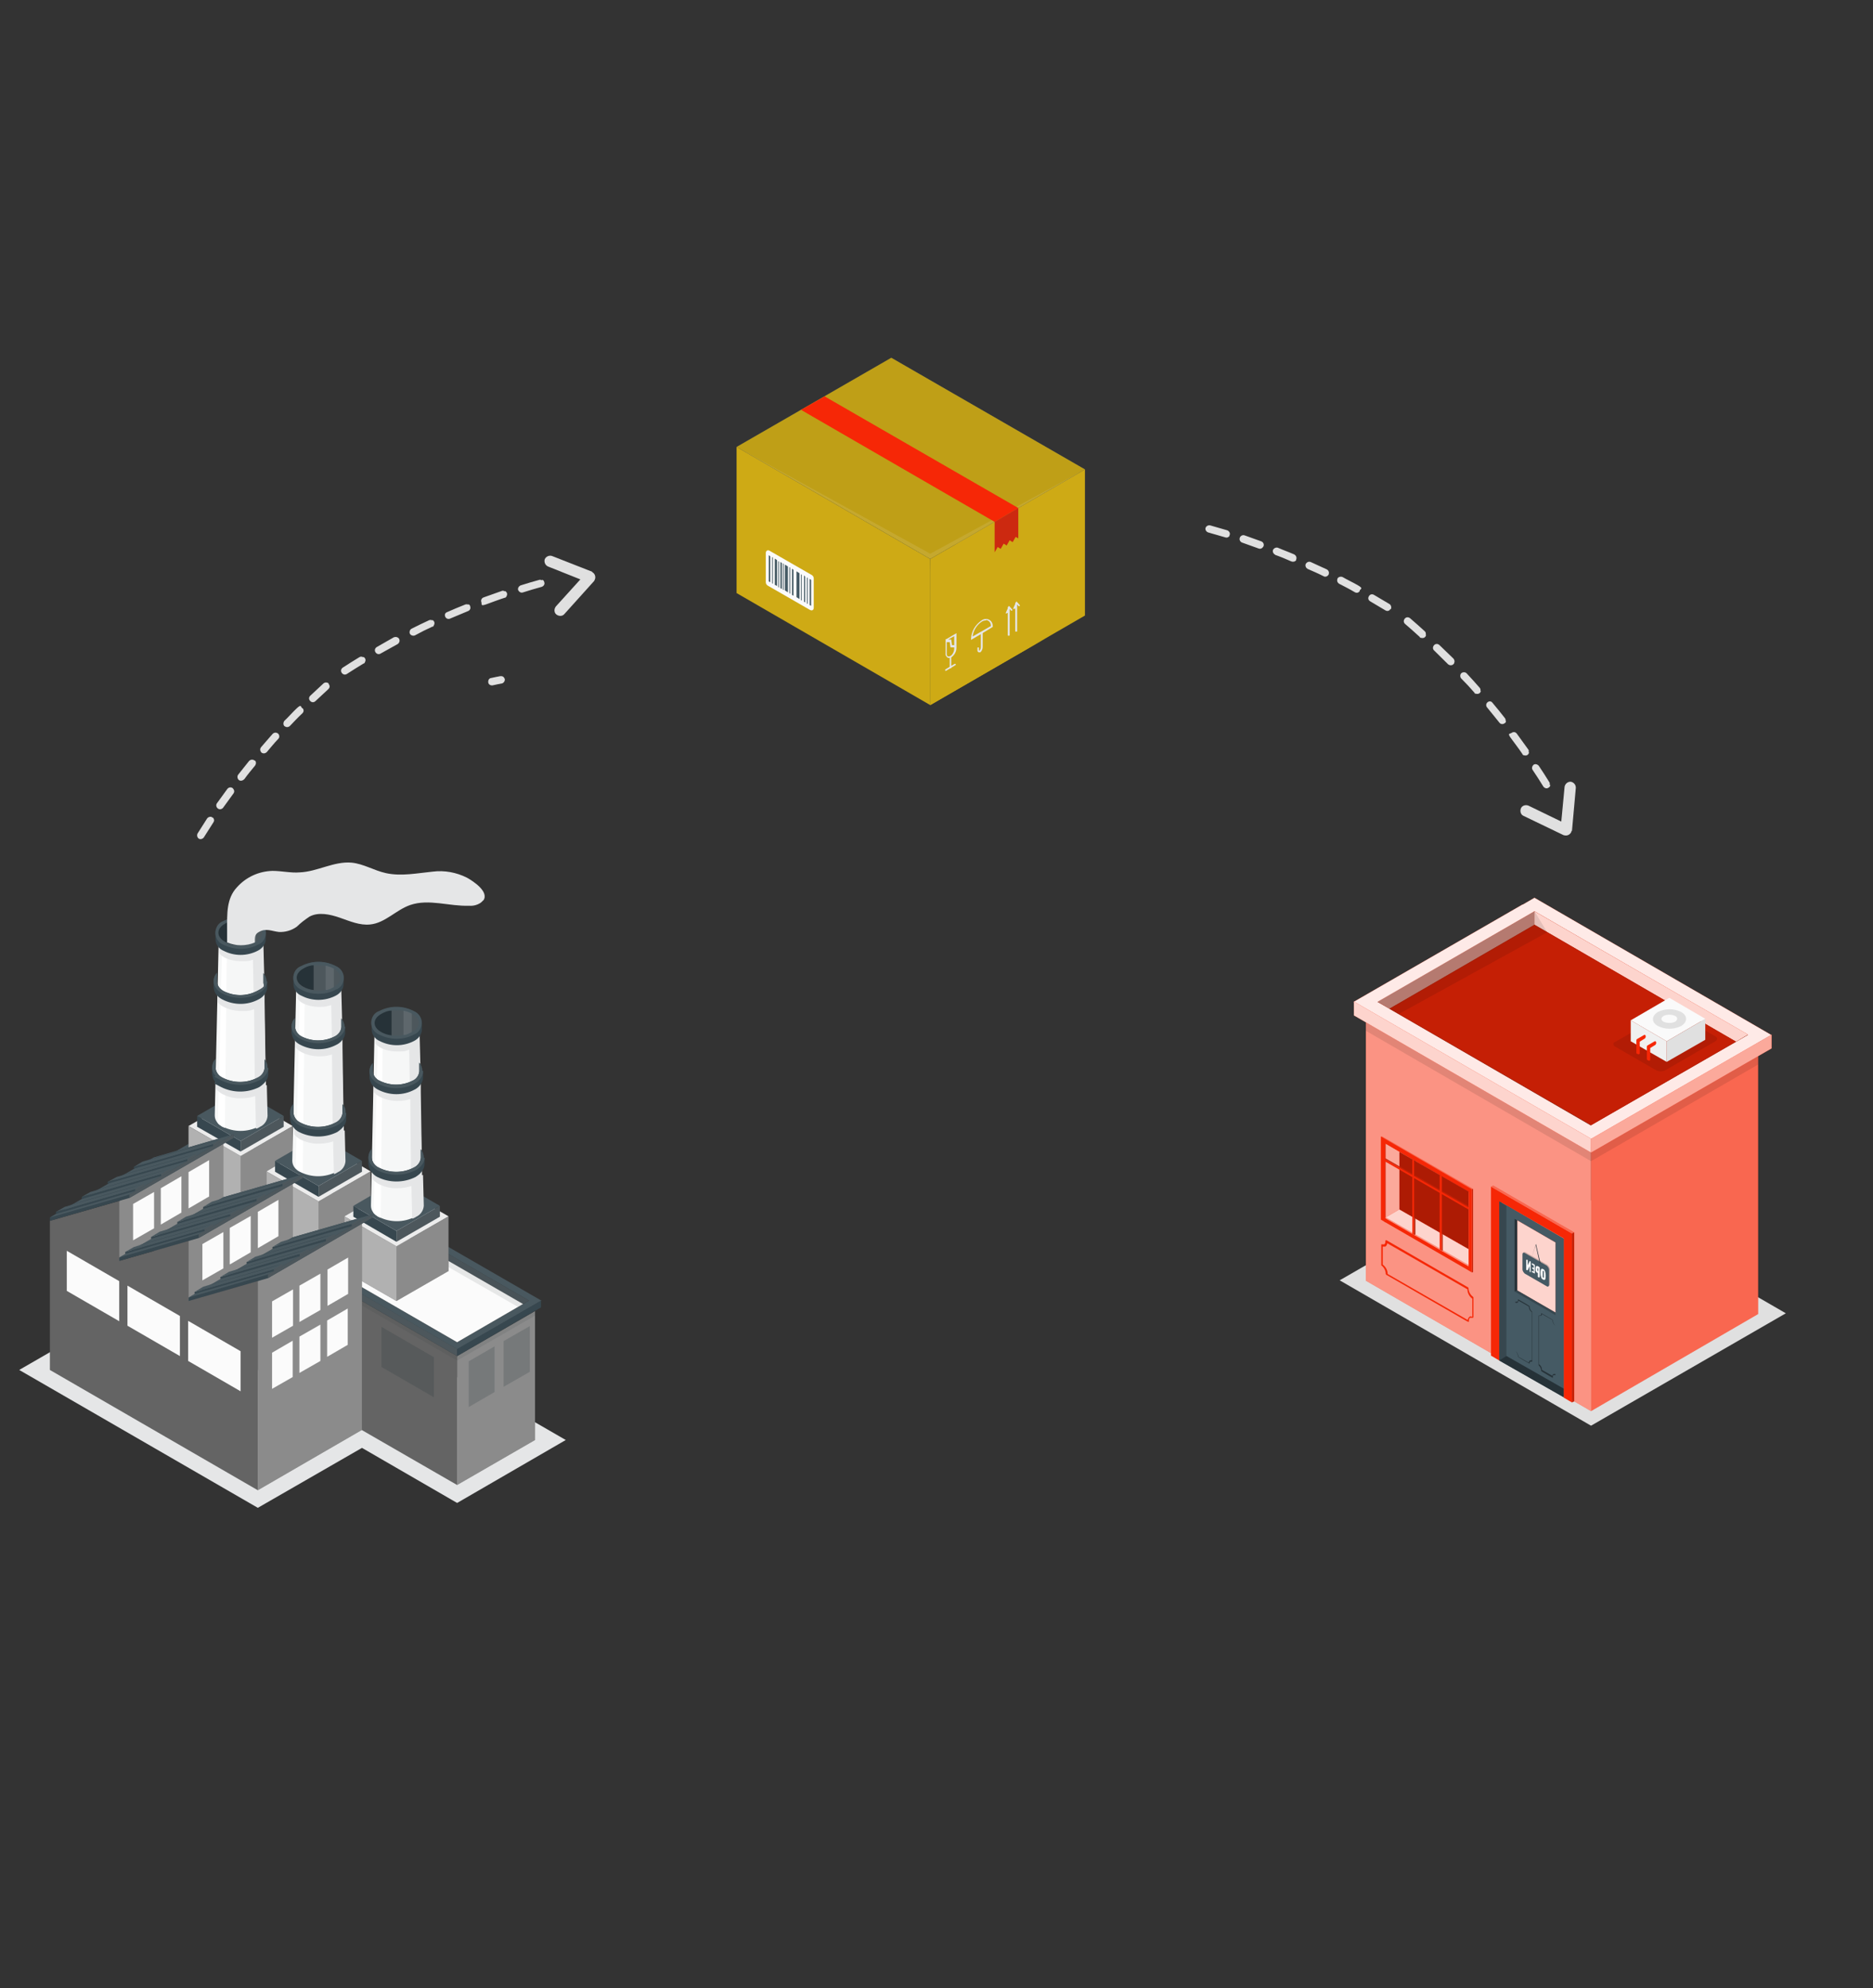 <?xml version="1.0" encoding="UTF-8"?>
<svg id="Camada_1" data-name="Camada 1" xmlns="http://www.w3.org/2000/svg" viewBox="0 0 500 530.6">
  <rect x="0" y="0" width="500" height="530.6" fill="#333333" stroke="none"/>
  <defs>
    <style>
      .cls-1, .cls-2, .cls-3, .cls-4, .cls-5, .cls-6, .cls-7, .cls-8, .cls-9, .cls-10, .cls-11, .cls-12, .cls-13, .cls-14, .cls-15, .cls-16, .cls-17, .cls-18, .cls-19, .cls-20, .cls-21, .cls-22, .cls-23, .cls-24, .cls-25, .cls-26, .cls-27, .cls-28 {
        stroke-width: 0px;
      }

      .cls-1, .cls-2, .cls-3, .cls-9, .cls-10, .cls-11, .cls-14, .cls-16, .cls-17, .cls-19, .cls-20, .cls-21 {
        isolation: isolate;
      }

      .cls-1, .cls-9, .cls-10, .cls-11, .cls-16, .cls-17, .cls-20, .cls-21, .cls-23 {
        fill: #fff;
      }

      .cls-1, .cls-14, .cls-29 {
        opacity: .1;
      }

      .cls-2, .cls-10, .cls-19, .cls-30 {
        opacity: .2;
      }

      .cls-2, .cls-18 {
        fill: #263238;
      }

      .cls-3, .cls-14, .cls-19 {
        fill: #000;
      }

      .cls-3, .cls-17 {
        opacity: .3;
      }

      .cls-4 {
        fill: #e0e0e0;
      }

      .cls-5 {
        fill: #37474f;
      }

      .cls-6 {
        fill: #f6f7f7;
      }

      .cls-7 {
        fill: #bf9f17;
      }

      .cls-8 {
        fill: #455a64;
      }

      .cls-9 {
        opacity: .9;
      }

      .cls-11, .cls-31 {
        opacity: .4;
      }

      .cls-12 {
        fill: #fbfbfb;
      }

      .cls-13 {
        fill: #3d3d3d;
      }

      .cls-15 {
        fill: #49585f;
      }

      .cls-16 {
        opacity: .5;
      }

      .cls-20 {
        opacity: .6;
      }

      .cls-21 {
        opacity: .8;
      }

      .cls-22 {
        fill: #fafafa;
      }

      .cls-24 {
        fill: #f62706;
      }

      .cls-25 {
        fill: #ceaa15;
      }

      .cls-26 {
        fill: #f0f0f0;
      }

      .cls-27 {
        fill: #e5e6e7;
      }

      .cls-28 {
        fill: #4d575c;
      }
    </style>
  </defs>
  <g id="freepik--Box--inject-35">
    <g id="freepik--box--inject-35">
      <g id="freepik--box--inject-35-2">
        <g id="freepik--box--inject-35-3">
          <g id="freepik--back-box--inject-35">
            <polygon class="cls-18" points="197.53 158.79 237.93 135.39 288.83 164.79 248.33 188.19 197.53 158.79"/>
            <polygon class="cls-5" points="237.93 135.39 237.93 95.49 196.63 119.29 231.23 139.29 237.93 135.39"/>
            <polygon class="cls-28" points="237.93 95.49 237.93 135.39 255.13 145.39 289.63 125.29 237.93 95.49"/>
          </g>
          <g id="freepik--front-box--inject-35">
            <polygon class="cls-25" points="196.63 119.29 196.63 158.29 248.33 188.19 248.33 149.19 196.63 119.29"/>
            <polygon class="cls-25" points="248.33 149.19 248.33 188.19 289.63 164.29 289.63 125.29 248.33 149.19"/>
            <polygon class="cls-25" points="248.33 149.19 249.13 186.69 279.13 170.39 248.33 188.19 248.33 149.19"/>
          </g>
          <path class="cls-27" d="M253.33,175.59c-.2,0-.3,0-.4-.1-.4-.3-.6-.7-.5-1.2v-3.4h0v-.3h.2l2.7-1.6v3.9c0,1-.5,1.9-1.3,2.5-.2.1-.4.2-.6.2h-.1ZM252.73,171.19v3.2c0,.3,0,.6.3.8h.6c.7-.5,1.1-1.3,1.1-2.1v-.3h-1l-.2-1.4h-.8v-.2ZM254.13,172.19h.6v-2.4l-1.6.9h.8c0,.1.2,1.4.2,1.4h0v.1Z"/>
          <path class="cls-27" d="M253.73,178.39c-.1,0-.2,0-.2-.2h0v-2.9c0-.1,0-.2.2-.2s.2,0,.2.2v2.9c0,.1,0,.2-.2.2Z"/>
          <path class="cls-27" d="M252.53,179.09s-.2,0-.2-.1v-.3h0l2.5-1.5h.3v.3l-2.5,1.5h-.1v.1Z"/>
          <path class="cls-27" d="M261.43,174.09h-.2c-.2-.1-.3-.3-.3-.5v-.6c0-.1,0-.2.2-.2h0c.1,0,.2,0,.2.2h0v.6h0c0,.07.03.1.1.1.3-.3.4-.6.4-1v-3.8c0-.1.1-.2.3-.2,0,0,.2,0,.2.2v3.8c0,.5-.2,1-.6,1.4h-.3Z"/>
          <path class="cls-27" d="M259.23,170.79v-.4c.1-2,1.2-3.7,2.8-4.8.8-.6,2-.5,2.6.3.3.4.4.9.4,1.4h0c0,.1-5.8,3.5-5.8,3.5ZM263.23,165.59c-.4,0-.8.1-1.1.3-1.4.9-2.3,2.4-2.5,4l4.9-2.8c0-.6-.2-1.1-.7-1.4-.2-.1-.4-.2-.6-.2h0v.1Z"/>
          <path class="cls-27" d="M269.23,169.69c-.1,0-.2-.1-.2-.2v-7.4c0-.1.1-.2.3-.2,0,0,.2,0,.2.2v7.4c0,.1-.1.2-.2.2h-.1Z"/>
          <path class="cls-27" d="M268.63,163.79h0c-.1,0-.2-.2-.1-.3l.8-1.8.9,1v.3h-.3l-.4-.5-.5,1.1s-.1.1-.2,0l-.2.2h0Z"/>
          <path class="cls-27" d="M271.23,168.59c-.1,0-.2,0-.2-.2h0v-7.4c0-.1.1-.2.3-.2,0,0,.2,0,.2.2v7.4c0,.1,0,.2-.2.2h-.1Z"/>
          <path class="cls-27" d="M270.63,162.59h0c-.1,0-.2-.2-.1-.3h0l.8-1.8.9,1v.3h-.3l-.4-.5-.5,1.1s0,.1-.2.1h-.2v.1Z"/>
          <path class="cls-12" d="M205.43,146.99l11.3,6.5c.3.2.5.5.5.9v7.8c0,.6-.4.9-1,.6l-11.3-6.5c-.3-.2-.5-.5-.5-.9v-7.8c0-.6.5-.9,1-.6Z"/>
          <polygon class="cls-8" points="205.23 148.19 205.63 148.49 205.63 155.39 205.23 155.19 205.23 148.19"/>
          <polygon class="cls-8" points="206.83 149.09 207.43 149.49 207.43 156.39 206.83 156.09 206.83 149.09"/>
          <polygon class="cls-8" points="208.33 149.99 208.73 150.29 208.73 157.19 208.33 156.99 208.33 149.99"/>
          <polygon class="cls-8" points="209.53 150.69 210.33 151.19 210.33 158.09 209.53 157.59 209.53 150.69"/>
          <polygon class="cls-8" points="211.43 151.79 211.83 152.09 211.83 158.99 211.43 158.79 211.43 151.79"/>
          <polygon class="cls-8" points="212.63 152.49 213.43 152.99 213.43 159.89 212.63 159.39 212.63 152.49"/>
          <polygon class="cls-8" points="214.63 153.59 214.93 153.89 214.93 160.79 214.63 160.59 214.63 153.59"/>
          <polygon class="cls-8" points="215.43 154.09 215.63 154.29 215.63 161.19 215.43 161.09 215.43 154.09"/>
          <polygon class="cls-8" points="213.83 153.29 214.03 153.39 214.03 160.29 213.83 160.19 213.83 153.29"/>
          <polygon class="cls-8" points="210.73 151.39 210.93 151.49 210.93 158.49 210.73 158.29 210.73 151.39"/>
          <polygon class="cls-8" points="209.03 150.39 209.23 150.49 209.23 157.49 209.03 157.39 209.03 150.39"/>
          <polygon class="cls-8" points="207.73 149.79 207.93 149.89 207.93 156.79 207.73 156.69 207.73 149.79"/>
          <polygon class="cls-8" points="206.13 148.69 206.33 148.79 206.33 155.79 206.13 155.69 206.13 148.69"/>
          <polygon class="cls-8" points="216.13 154.49 216.53 154.79 216.53 161.69 216.13 161.49 216.13 154.49"/>
        </g>
        <polygon class="cls-7" points="237.93 95.49 196.63 119.29 248.33 149.19 289.63 125.29 237.93 95.49"/>
        <polygon class="cls-1" points="196.63 119.29 248.33 147.79 289.63 125.29 248.33 149.19 196.63 119.29"/>
        <polygon class="cls-24" points="213.83 109.39 265.53 139.29 271.83 135.59 220.13 105.79 213.83 109.39"/>
        <polygon class="cls-24" points="271.83 135.59 271.83 143.69 271.13 143.29 270.33 144.69 269.53 144.19 268.73 145.59 267.93 145.09 267.13 146.49 266.33 145.99 265.53 147.39 265.53 139.29 271.83 135.59"/>
        <polygon class="cls-2" points="271.83 135.59 271.83 143.69 271.13 143.29 270.33 144.69 269.53 144.19 268.73 145.59 267.93 145.09 267.13 146.49 266.33 145.99 265.53 147.39 265.53 139.29 271.83 135.59"/>
      </g>
    </g>
  </g>
  <g>
    <path class="cls-4" d="M134.2,180.54c.27.13.46.44.55.7.1.49-.29,1.08-.78,1.18-.71.1-1.47.3-2.45.5-.49.1-1.12-.2-1.18-.78s.2-1.12.78-1.18h0c.98-.2,1.74-.39,2.45-.5.22,0,.45,0,.63.08h0Z"/>
    <g>
      <path class="cls-4" d="M87.7,182.52h0c.41.44.39,1-.05,1.41l-3.44,3.2c-.44.41-1,.39-1.41-.05h0c-.41-.44-.39-1,.05-1.41l3.51-3.27c.37-.34,1.07-.32,1.41.05h0l-.07.07ZM80.75,188.99c.41.44.39,1-.05,1.41-1.17,1.09-2.2,2.19-3.3,3.35-.44.41-1,.39-1.42.09s-.39-1-.09-1.42c1.17-1.09,2.2-2.33,3.38-3.42s1-.39,1.41.05h0l.07-.07ZM74.28,195.84c.34.37.39,1,.02,1.35-1.1,1.16-2.06,2.33-3.1,3.57-.37.34-.94.46-1.42.09h0c-.34-.37-.46-.94-.09-1.42,1.03-1.24,2.06-2.33,3.1-3.57.44-.41,1-.39,1.42-.09l.07.07ZM68.08,202.98c.34.37.32.93.02,1.35-1.03,1.24-2,2.41-2.89,3.65-.44.41-1.01.53-1.42.23s-.53-1.01-.23-1.42c1.03-1.24,1.93-2.48,2.96-3.72.37-.34.94-.46,1.42-.09l.14.15-.07-.07.07-.07ZM62.23,210.49c.34.37.39.86.1,1.28-.97,1.31-1.86,2.55-2.75,3.79-.3.41-.94.6-1.42.23h0c-.41-.3-.6-.94-.23-1.42.89-1.24,1.86-2.55,2.75-3.79.3-.41.94-.6,1.42-.23l.14.15ZM56.86,218.22c.34.37.39.86.1,1.28-.82,1.32-1.65,2.63-2.55,4.01-.3.41-.94.6-1.36.31-.41-.3-.54-.87-.31-1.36.82-1.32,1.72-2.7,2.55-4.01.3-.41.94-.6,1.36-.31l.14.15.07-.07Z"/>
      <path class="cls-4" d="M144.75,154.71c.27.13.5.35.55.7.19.53-.16,1.03-.69,1.22-1.65.44-3.34.96-5.02,1.49-.53.19-1.03-.16-1.26-.6h0c-.19-.53.16-1.03.6-1.26,1.69-.53,3.38-1.05,5.02-1.49.27-.09.45,0,.72.12l.09-.18h0ZM134.79,157.73c.54.26.73.79.47,1.33s-.3.41-.57.5c-1.69.53-3.33,1.19-4.93,1.75s-1.07-.07-1.26-.6.07-1.07.6-1.26h0l4.93-1.75c.27-.09.45,0,.72.12h0l.04-.09ZM125.02,161.28c.27.13.45.21.5.57.19.53-.07,1.07-.6,1.26-1.64.66-3.19,1.36-4.83,2.02-.53.19-1.07-.07-1.26-.6s.02-.98.56-1.17c1.55-.7,3.19-1.36,4.83-2.02.27-.09.58-.06.76.03h0l.04-.09ZM115.4,165.46c.54.26.73.79.47,1.33s-.21.45-.44.46c-1.55.7-3.15,1.5-4.65,2.33-.44.23-1.12.02-1.35-.42s-.02-1.12.42-1.35h0c1.59-.79,3.19-1.59,4.74-2.29.27-.09.58-.06.85.07h0l-.05-.13ZM106.1,170.12c.18.09.36.17.46.44.23.44.07,1.03-.42,1.35h0c-1.5.84-3.01,1.67-4.51,2.51-.49.32-1.07.16-1.39-.33-.32-.49-.16-1.07.33-1.39h0c1.5-.84,3.05-1.76,4.55-2.6.27-.09.62-.15.89-.02h0l.09.04ZM96.99,175.32c.54.26.73.79.47,1.33s-.17.36-.44.46c-1.41.88-2.96,1.8-4.42,2.77-.49.32-1.07.16-1.39-.33-.32-.49-.16-1.07.33-1.39h0c1.46-.97,3-1.89,4.42-2.77.31-.19.62-.15.89-.02l.09.04.04-.09Z"/>
      <path class="cls-4" d="M158.07,152.7c.72.34,1.05,1.28.71,2l-.17.36-7.96,8.84c-.52.64-1.51.61-2.15.09s-.61-1.51-.09-2.15l6.52-7.2-8.66-3.45c-.72-.34-1.1-1.19-.84-1.95.34-.72,1.19-1.1,1.95-.84l10.73,4.21.09.04-.09-.04-.04.09Z"/>
    </g>
    <g>
      <path class="cls-4" d="M371.19,162.55h0c-.31.52-.85.66-1.37.35l-4.04-2.4c-.52-.31-.66-.85-.35-1.37h0c.31-.52.85-.66,1.37-.35l4.13,2.45c.43.26.6.94.35,1.37h0l-.09-.05ZM363.02,157.7c-.31.52-.85.66-1.37.35-1.38-.82-2.72-1.5-4.14-2.23-.52-.31-.66-.85-.49-1.34s.85-.66,1.34-.49c1.38.82,2.85,1.46,4.23,2.28s.66.85.35,1.37h0l.09.05ZM354.64,153.41c-.26.43-.85.66-1.28.4-1.43-.73-2.82-1.33-4.3-1.97-.43-.26-.71-.77-.49-1.34h0c.26-.43.77-.71,1.34-.49,1.48.65,2.82,1.33,4.3,1.97.52.31.66.85.49,1.34l-.05.09ZM346.04,149.46c-.26.43-.8.57-1.28.4-1.48-.65-2.87-1.24-4.31-1.75-.52-.31-.79-.82-.62-1.3s.82-.79,1.3-.62c1.48.65,2.92,1.15,4.4,1.8.43.26.71.77.49,1.34l-.1.17.05-.09.09.05ZM337.2,145.95c-.26.43-.72.62-1.2.45-1.53-.56-2.97-1.07-4.41-1.58-.48-.17-.84-.73-.62-1.3h0c.17-.48.73-.84,1.3-.62,1.44.51,2.97,1.07,4.41,1.58.48.17.84.73.62,1.3l-.1.17ZM328.27,142.97c-.26.43-.72.62-1.2.45-1.49-.42-2.99-.85-4.57-1.32-.48-.17-.84-.73-.67-1.21.17-.48.68-.76,1.21-.67,1.49.42,3.07.9,4.57,1.32.48.17.84.73.67,1.21l-.1.17.09.05Z"/>
      <path class="cls-4" d="M413.88,209.51c-.05.3-.19.58-.52.73-.46.33-1.03.14-1.37-.32-.88-1.46-1.86-2.93-2.84-4.41-.33-.46-.14-1.03.22-1.38h0c.46-.33,1.03-.14,1.38.22.98,1.47,1.96,2.95,2.84,4.41.17.23.13.43.09.72l.2.03h0ZM408.18,200.8c-.1.59-.55.92-1.15.83s-.48-.18-.64-.41c-.98-1.47-2.07-2.86-3.07-4.24s-.24-1.05.22-1.38,1.05-.24,1.38.22h0l3.07,4.24c.17.23.13.43.09.72h0l.1.02ZM402.03,192.42c-.05.3-.08.49-.41.64-.46.33-1.05.24-1.38-.22-1.09-1.39-2.2-2.68-3.3-4.07-.33-.46-.24-1.05.22-1.38s.95-.25,1.28.21c1.11,1.29,2.2,2.68,3.3,4.07.17.23.22.54.19.74h0l.1.02ZM395.33,184.36c-.1.59-.55.92-1.15.83s-.49-.08-.56-.29c-1.11-1.29-2.32-2.6-3.54-3.81-.35-.36-.34-1.07.02-1.41s1.07-.34,1.41.02h0c1.21,1.31,2.42,2.62,3.53,3.91.17.23.22.54.17.84h0l.11-.08ZM388.25,176.74c-.03.2-.06.39-.29.56-.36.35-.97.35-1.41-.02h0c-1.22-1.21-2.45-2.42-3.67-3.63-.45-.38-.45-.98-.07-1.43.38-.45.98-.45,1.43-.07h0c1.22,1.21,2.55,2.43,3.77,3.64.17.23.32.56.27.85h0l-.02.1ZM380.7,169.45c-.1.59-.55.92-1.15.83s-.39-.06-.56-.29c-1.24-1.11-2.56-2.34-3.9-3.46-.45-.38-.45-.98-.07-1.43.38-.45.98-.45,1.43-.07h0c1.34,1.13,2.66,2.35,3.9,3.46.26.25.32.56.27.85l-.02.1.1.02Z"/>
      <path class="cls-4" d="M419.54,221.74c-.13.79-.93,1.37-1.72,1.24l-.39-.06-10.72-5.16c-.76-.32-1.01-1.28-.69-2.03s1.28-1.01,2.03-.69l8.74,4.24.88-9.28c.13-.79.83-1.39,1.64-1.36.79.13,1.39.83,1.36,1.64l-1.03,11.48-.02.1.02-.1-.1-.02Z"/>
    </g>
  </g>
  <g id="freepik--Store--inject-35">
    <g id="freepik--store--inject-35">
      <polygon id="freepik--shadow--inject-35-3" class="cls-4" points="424.73 380.52 357.63 341.72 409.63 311.72 476.73 350.52 424.73 380.52"/>
      <g id="freepik--store--inject-35-2">
        <g id="freepik--Wall--inject-35">
          <polygon class="cls-24" points="424.73 302.12 469.33 276.32 469.33 350.72 424.73 376.62 424.73 302.12"/>
          <polygon class="cls-17" points="424.73 302.12 469.33 276.32 469.33 350.72 424.73 376.62 424.73 302.12"/>
        </g>
        <g id="freepik--wall--inject-35">
          <polygon class="cls-24" points="424.73 302.12 364.63 267.32 364.63 341.82 424.73 376.62 424.73 302.12"/>
          <polygon class="cls-16" points="424.73 302.12 364.63 267.32 364.63 341.82 424.73 376.62 424.73 302.12"/>
        </g>
        <polygon id="freepik--shadow--inject-35-4" class="cls-14" points="464.23 279.32 467.83 281.32 467.83 281.32 424.73 306.22 367.73 273.32 371.33 271.22 368.13 269.42 364.63 271.52 364.63 275.12 424.73 309.92 469.33 284.12 469.33 278.62 467.33 277.52 464.23 279.32"/>
        <g id="freepik--Roof--inject-35">
          <polyline class="cls-24" points="409.63 243.22 367.73 267.32 370.93 269.22 409.63 246.82 409.63 243.22"/>
          <polyline class="cls-20" points="409.63 243.22 367.73 267.32 370.93 269.22 409.63 246.82 409.63 243.22"/>
          <polyline class="cls-19" points="409.63 243.22 367.73 267.32 370.93 269.22 409.63 246.82 409.63 243.22"/>
          <polyline class="cls-24" points="424.73 303.92 424.73 307.62 472.93 279.82 472.93 276.12 424.73 303.92"/>
          <polyline class="cls-20" points="424.73 303.92 424.73 307.62 472.93 279.82 472.93 276.12 424.73 303.92"/>
          <path class="cls-24" d="M406.43,241.42h0l-45.1,26,63.3,36.6,48.2-27.8-63.2-36.6-3.1,1.8h-.1ZM424.73,300.42h0l-57-33,41.9-24.2,57,33h0l-41.9,24.1v.1Z"/>
          <path class="cls-9" d="M406.43,241.42h0l-45.1,26,63.3,36.6,48.2-27.8-63.2-36.6-3.1,1.8h-.1ZM424.73,300.42h0l-57-33,41.9-24.2,57,33h0l-41.9,24.1v.1Z"/>
          <polygon class="cls-24" points="424.73 303.92 424.73 307.62 361.43 271.02 361.43 267.32 424.73 303.92"/>
          <polygon class="cls-21" points="424.73 303.92 424.73 307.62 361.43 271.02 361.43 267.32 424.73 303.92"/>
          <polygon class="cls-24" points="466.63 276.12 463.43 278.02 409.63 246.82 409.63 243.22 466.63 276.12"/>
          <polygon class="cls-21" points="466.63 276.12 463.43 278.02 409.63 246.82 409.63 243.22 466.63 276.12"/>
          <polygon class="cls-24" points="463.43 278.02 424.73 300.32 370.93 269.22 409.63 246.82 463.43 278.02"/>
          <polygon class="cls-19" points="463.43 278.02 424.73 300.32 370.93 269.22 409.63 246.82 463.43 278.02"/>
          <polygon class="cls-14" points="367.73 267.32 409.63 243.22 413.03 248.82 373.43 270.62 367.73 267.32"/>
          <path class="cls-14" d="M446.83,270.22v.2c-.7-.4-1.5-.4-2.2,0l-13.5,7.7c-.2,0-.4.2-.4.4-.1.3.1.7.4.8l11.1,6.4c.7.3,1.5.3,2.2,0l13.5-7.8c.6-.4.6-1,0-1.3l-11.1-6.4h0Z"/>
          <polygon class="cls-22" points="435.33 272.32 444.93 277.92 455.23 271.92 445.63 266.32 435.33 272.32"/>
          <polygon class="cls-4" points="444.93 277.92 444.93 283.42 455.23 277.52 455.23 271.92 444.93 277.92"/>
          <polygon class="cls-26" points="444.93 277.92 444.93 283.42 435.33 277.92 435.33 272.32 444.93 277.92"/>
          <path class="cls-4" d="M442.53,270.12c-1.7,1.1-1.7,2.7,0,3.7,2,1,4.3,1,6.3,0,1.7-1.1,1.7-2.7,0-3.7-2-1-4.3-1-6.3,0Z"/>
          <path class="cls-22" d="M444.13,271.12c-.8.5-.8,1.2,0,1.6,1,.4,2.1.4,3,0,.8-.5.8-1.2,0-1.6-1-.4-2.1-.4-3,0Z"/>
          <path class="cls-24" d="M440.13,283.02h0c-.3,0-.5-.2-.5-.3v-3.3c0-.2.1-.4.2-.4l1.9-1.1c.2-.1.4.1.4.4,0,.2-.1.5-.3.6l-1.3.8v3.1c0,.2-.2.3-.5.3l.1-.1Z"/>
          <path class="cls-24" d="M437.33,281.32h0c-.3,0-.5-.1-.5-.3v-3.3c0-.2.1-.4.2-.4l1.9-1.1c.2-.1.4.1.4.4,0,.2-.1.5-.3.6l-1.3.8v3.1c0,.2-.2.3-.5.3l.1-.1Z"/>
        </g>
        <g id="freepik--Door--inject-35">
          <polygon class="cls-24" points="400.83 320.92 400.23 320.62 400.23 363.12 400.83 362.82 400.83 320.92"/>
          <polygon class="cls-19" points="400.83 320.92 400.23 320.62 400.23 363.12 400.83 362.82 400.83 320.92"/>
          <polygon class="cls-24" points="400.23 320.62 417.43 330.52 417.43 373.02 419.63 374.32 419.63 329.22 398.03 316.72 398.03 361.82 400.23 363.12 400.23 320.62"/>
          <polygon class="cls-24" points="398.63 316.42 420.23 328.92 419.63 329.22 398.03 316.72 398.63 316.42"/>
          <polygon class="cls-17" points="398.63 316.42 420.23 328.92 419.63 329.22 398.03 316.72 398.63 316.42"/>
          <polygon class="cls-24" points="420.23 374.02 420.23 328.92 419.63 329.22 419.63 374.32 420.23 374.02"/>
          <polyline class="cls-19" points="419.63 329.22 419.63 374.32 420.23 374.02 420.23 328.92"/>
          <polygon class="cls-5" points="417.43 330.62 417.43 372.92 400.23 363.12 400.23 320.62 417.43 330.62"/>
          <polygon class="cls-8" points="402.13 321.72 402.13 361.92 417.43 370.72 417.43 330.62 402.13 321.72"/>
          <path class="cls-18" d="M414.53,367.72h-.1s-3-1.7-3-1.8h0c0-.5-.2-1.1-.7-1.5h0v-13.3h.5c.2-.1.2-.3.2-.6h.1s3,1.7,3,1.8h0c0,.5.2,1.1.7,1.5h0v13.2h-.5c-.2.1-.2.3-.2.6h0v.1ZM415.23,366.72v-12.9c-.5-.3-.8-.9-.8-1.5l-2.8-1.6c0,.2-.1.4-.3.5h-.5s0,12.9,0,12.9c.5.3.8.9.8,1.5l2.8,1.6c0-.2.1-.4.3-.5h.5Z"/>
          <path class="cls-18" d="M408.33,363.92h-.1s-3-1.7-3-1.8h0c0-.5-.2-1.1-.7-1.5h0v-13.2h.5c.2-.1.2-.3.2-.6h.1s3,1.7,3,1.8h0c0,.5.2,1.1.7,1.5h0v13.3h-.5c-.2.1-.2.3-.2.6h0v-.1ZM408.73,363.02h0c.1,0,.2.1.2.1v-12.9c-.5-.3-.8-.9-.8-1.5l-2.8-1.6c0,.3-.1.5-.3.6h-.5s0,12.9,0,12.9c.5.3.8.9.8,1.5l2.8,1.6c0-.3.1-.5.3-.6h.3s0-.1,0-.1Z"/>
          <polygon class="cls-18" points="417.43 370.62 417.43 372.92 400.23 363.12 402.13 361.92 417.43 370.62"/>
          <polygon class="cls-24" points="405.03 344.42 415.23 350.32 415.23 331.62 405.03 325.72 405.03 344.42"/>
          <polygon class="cls-21" points="405.03 344.42 415.23 350.32 415.23 331.62 405.03 325.72 405.03 344.42"/>
          <polygon class="cls-5" points="415.23 350.32 415.23 351.02 404.33 344.72 405.03 344.42 415.23 350.32"/>
          <polygon class="cls-18" points="404.33 344.72 404.33 325.32 405.03 325.72 405.03 344.42 404.33 344.72"/>
        </g>
        <g id="freepik--Closed--inject-35">
          <path class="cls-19" d="M413.73,338.72v4c0,.4-.2.6-.6.4l-5.9-3.4c-.3-.2-.6-.7-.6-1.1v-4c0-.4.2-.6.6-.4l5.9,3.4c.3.3.6.7.6,1.1Z"/>
          <path class="cls-8" d="M413.53,338.92v4c0,.4-.3.6-.6.4l-5.9-3.4c-.3-.3-.6-.7-.6-1.1v-4c0-.4.2-.6.6-.4l5.9,3.4c.3.3.6.7.6,1.1Z"/>
          <path class="cls-18" d="M411.23,337.12h-.2s-1.1-4.9-1.1-4.9l-1.1,3.6h0l1.2-3.8h0l1.2,5.2h0v-.1Z"/>
          <path class="cls-22" d="M412.63,340.52h0c0,1-.2,1.3-.7,1-.2-.1-.5-.3-.5-.6-.2-.4-.2-.9-.2-1.2,0-.3,0-.7.2-1,.1-.1.3-.1.5,0,.5.2.7.9.7,1.8h0ZM412.03,341.02h.1s0-1.6,0-1.6c0-.2-.1-.2-.1-.2h-.2s0,1.6,0,1.6c.1.2.2.2.2.2Z"/>
          <path class="cls-22" d="M411.03,340.92h-.3c-.2,0-.2-.2-.2-.2v-1s-.2,0-.2,0l-.2-.2c-.1-.1-.2-.3-.2-.4v-.6c0-.3.1-.6.2-.6h.4s.5.3.5.4h0v2.5s0,.1,0,.1ZM410.53,339.12v.2s.1,0,.1,0v-.8s-.2,0-.2,0v.6s.1,0,.1,0h0Z"/>
          <path class="cls-22" d="M409.73,340.22v-.3h0l-.8-.4h0v-.4h0l.5.3v-.6s-.4-.2-.4-.2h0v-.4h0l.4.2v-.6s-.5-.3-.5-.3h0v-.4h0s.8.4.8.5h0v2.6h0Z"/>
          <path class="cls-22" d="M408.63,339.52h-.1c-.2,0-.2-.2-.2-.2v-1.6h0v.2s-.5,1.1-.5,1.1h-.2c-.2,0-.2-.2-.2-.2v-2.6h.2c.2,0,.2.2.2.2v1.6h0v-.3s.5-1.1.5-1.1h.2c.1,0,.1.2.1.2v2.6s0,.1,0,.1Z"/>
        </g>
        <g id="freepik--window--inject-35-6">
          <g id="freepik--window--inject-35-7">
            <g id="freepik--door--inject-35">
              <polygon class="cls-9" points="369.93 305.32 392.03 318.02 392.03 337.92 369.93 325.22 369.93 305.32"/>
              <polygon class="cls-14" points="392.03 318.02 392.03 319.22 369.93 306.42 369.93 305.32 392.03 318.02"/>
              <polygon class="cls-24" points="369.93 305.32 369.63 305.12 369.63 326.22 369.93 326.02 369.93 305.32"/>
              <polygon class="cls-19" points="369.93 305.32 369.63 305.12 369.63 326.22 369.93 326.02 369.93 305.32"/>
              <polygon class="cls-24" points="368.93 303.32 393.23 317.32 392.93 317.42 368.63 303.42 368.93 303.32"/>
              <polygon class="cls-17" points="368.93 303.32 393.23 317.32 392.93 317.42 368.63 303.42 368.93 303.32"/>
              <polygon class="cls-24" points="369.93 324.92 392.03 337.62 392.03 337.92 369.63 325.02 369.93 324.92"/>
              <polygon class="cls-16" points="369.93 324.92 392.03 337.62 392.03 337.92 369.63 325.02 369.93 324.92"/>
              <polygon class="cls-24" points="393.23 339.52 393.23 317.32 392.93 317.42 392.93 339.62 393.23 339.52"/>
              <polyline class="cls-19" points="392.93 317.42 392.93 339.62 393.23 339.52 393.23 317.32"/>
              <path class="cls-24" d="M368.63,303.32v22.2s1,.6,1,.6h0l22.3,12.9,1,.6v-22.2s-24.3-14.1-24.3-14.1ZM392.03,338.02h0l-22.3-12.9v-19.9s22.3,12.9,22.3,12.9v19.8s0,.1,0,.1Z"/>
            </g>
            <polygon class="cls-24" points="392.03 318.02 392.03 333.42 373.53 322.82 373.53 307.42 392.03 318.02"/>
            <polygon class="cls-3" points="392.03 318.02 392.03 333.42 373.53 322.82 373.53 307.42 392.03 318.02"/>
            <polygon class="cls-24" points="373.53 307.42 373.53 322.82 369.93 324.92 369.93 305.32 373.53 307.42"/>
            <polygon class="cls-20" points="373.53 307.42 373.53 322.82 369.93 324.92 369.93 305.32 373.53 307.42"/>
            <polygon class="cls-24" points="373.53 322.82 392.03 333.42 392.03 337.62 369.93 324.92 373.53 322.82"/>
            <polygon class="cls-21" points="373.53 322.82 392.03 333.42 392.03 337.62 369.93 324.92 373.53 322.82"/>
            <polygon class="cls-24" points="392.03 322.82 369.63 309.92 369.63 309.32 392.03 322.22 392.03 322.82"/>
            <polygon class="cls-24" points="392.03 322.22 369.63 309.32 369.93 309.22 392.03 321.92 392.03 322.22"/>
            <polygon class="cls-19" points="392.03 322.22 369.63 309.32 369.93 309.22 392.03 321.92 392.03 322.22"/>
            <polygon class="cls-24" points="377.53 329.62 377.53 309.72 377.03 309.42 377.03 329.32 377.53 329.62"/>
            <polygon class="cls-24" points="377.83 309.82 377.53 309.72 377.53 313.92 377.83 313.72 377.83 309.82"/>
            <polygon class="cls-3" points="377.83 309.82 377.53 309.72 377.53 313.92 377.83 313.72 377.83 309.82"/>
            <polygon class="cls-24" points="377.83 314.62 377.53 314.52 377.53 329.62 377.83 329.42 377.83 314.62"/>
            <polygon class="cls-3" points="377.83 314.62 377.53 314.52 377.53 329.62 377.83 329.42 377.83 314.62"/>
            <polygon class="cls-24" points="384.93 333.82 384.93 313.92 384.33 313.62 384.33 333.52 384.93 333.82"/>
            <polygon class="cls-24" points="385.13 314.12 384.93 313.92 384.93 318.12 385.13 318.02 385.13 314.12"/>
            <polygon class="cls-3" points="385.13 314.12 384.93 313.92 384.93 318.12 385.13 318.02 385.13 314.12"/>
            <polygon class="cls-24" points="385.13 318.92 384.93 318.72 384.93 333.82 385.13 333.72 385.13 318.92"/>
            <polygon class="cls-3" points="385.13 318.92 384.93 318.72 384.93 333.82 385.13 333.72 385.13 318.92"/>
          </g>
          <path class="cls-24" d="M391.93,352.72h-.2s-21.7-12.5-21.7-12.5c-.1-.1-.1-.2-.1-.2,0-.9-.5-1.8-1.2-2.3v-5.6h.8c.3-.2.3-.6.3-.9,0-.1.1-.2.1-.2h.2s21.8,12.6,21.8,12.6c.1.1.1.2.1.2,0,.9.5,1.8,1.2,2.3.1.1.1.2.1.2v5.2c0,.1-.1.2-.1.2h-.8c-.3.2-.3.6-.3.9,0,.2-.1.2-.1.2h-.1v-.1ZM392.73,351.42h.3s0-4.8,0-4.8c-.8-.6-1.3-1.5-1.3-2.5l-21.4-12.3c0,.3-.2.7-.5.9h-.7s0,4.8,0,4.8c.8.6,1.3,1.5,1.3,2.5l21.4,12.3c0-.3.2-.7.5-.9.1-.1.3-.1.4-.1v.1Z"/>
        </g>
      </g>
    </g>
  </g>
  <g id="freepik--Factory--inject-35">
    <g id="freepik--factory--inject-35">
      <polygon id="freepik--shadow--inject-35-5" class="cls-27" points="5.13 365.64 61.93 332.84 151.03 384.34 122.03 401.14 96.63 386.44 68.83 402.44 5.13 365.64"/>
      <g id="freepik--factory--inject-35-2">
        <g id="freepik--warehouse-2--inject-35">
          <g id="freepik--wall--inject-35-2">
            <polygon class="cls-13" points="122.03 396.34 122.03 361.94 41.03 315.14 41.03 349.64 122.03 396.34"/>
            <g class="cls-30">
              <polygon class="cls-23" points="122.03 396.34 122.03 361.94 41.03 315.14 41.03 349.64 122.03 396.34"/>
            </g>
            <path class="cls-2" d="M101.83,354.14h0v10.7l14,8.1v-10.7l-14-8.1Z"/>
          </g>
          <polygon class="cls-13" points="122.03 396.34 142.83 384.34 142.83 349.94 122.03 361.94 122.03 396.34"/>
          <g class="cls-31">
            <polygon class="cls-23" points="122.03 396.34 142.83 384.34 142.83 349.94 122.03 361.94 122.03 396.34"/>
          </g>
          <path class="cls-2" d="M134.43,370.14h0l7-4v-12.2l-7,4v12.2ZM125.13,375.54h0l6.9-4v-12.2l-6.9,4v12.2Z"/>
          <g id="freepik--roof--inject-35">
            <g id="freepik--shadow--inject-35-6" class="cls-29">
              <polygon class="cls-18" points="42.13 312.94 41.03 313.54 41.03 316.34 122.03 363.14 142.83 351.14 142.83 349.24 141.03 348.14 139.43 349.14 141.23 350.14 122.03 361.24 41.83 314.94 41.83 314.94 43.73 313.94 42.13 312.94"/>
            </g>
            <g id="freepik--roof--inject-35-2">
              <polyline class="cls-28" points="61.13 300.84 61.13 302.74 139.63 348.04 141.23 347.14 61.13 300.84"/>
              <polyline class="cls-28" points="122.03 360.04 38.63 311.94 38.63 313.74 122.03 361.94 122.03 360.04"/>
              <path class="cls-15" d="M62.73,299.94l-1.6-.9-22.4,13,83.4,48.1,22.4-13-81.8-47.2h0ZM122.03,358.24l-80.2-46.3h0l19.2-11.1,80.2,46.3-19.2,11.1Z"/>
              <polygon class="cls-5" points="144.43 347.14 144.43 348.94 122.03 361.94 122.03 360.04 144.43 347.14"/>
              <polygon class="cls-5" points="61.13 300.84 61.13 302.74 43.43 312.84 41.83 311.94 61.13 300.84"/>
              <polygon class="cls-12" points="61.13 302.74 139.63 348.04 122.03 358.24 43.43 312.84 61.13 302.74"/>
              <g class="cls-29">
                <polygon class="cls-18" points="138.33 348.84 59.33 303.64 61.13 300.84 141.23 347.14 138.33 348.84"/>
              </g>
            </g>
          </g>
          <g id="freepik--Pipes--inject-35">
            <g id="freepik--Pipe--inject-35">
              <polygon class="cls-13" points="64.23 323.24 64.23 308.54 78.13 300.54 78.13 315.14 64.23 323.24"/>
              <polygon class="cls-11" points="64.23 323.24 64.23 308.54 78.13 300.54 78.13 315.14 64.23 323.24"/>
              <polygon class="cls-13" points="64.23 323.24 64.23 308.54 50.33 300.54 50.33 315.14 64.23 323.24"/>
              <polygon class="cls-20" points="64.23 323.24 64.23 308.54 50.33 300.54 50.33 315.14 64.23 323.24"/>
              <polygon class="cls-13" points="78.13 300.54 64.23 292.54 50.33 300.54 64.23 308.54 78.13 300.54"/>
              <polygon class="cls-9" points="78.13 300.54 64.23 292.54 50.33 300.54 64.23 308.54 78.13 300.54"/>
              <polygon class="cls-28" points="64.23 307.34 64.23 304.54 75.73 297.84 75.73 300.74 64.23 307.34"/>
              <polygon class="cls-5" points="64.23 307.34 64.23 304.54 52.63 297.84 52.63 300.74 64.23 307.34"/>
              <polygon class="cls-15" points="75.73 297.84 64.23 291.14 52.63 297.84 64.23 304.54 75.73 297.84"/>
              <g id="freepik--pipe--inject-35">
                <path class="cls-6" d="M71.13,297.74l-1-48.8c0-1.1-.8-2-1.7-2.4-2.6-1.3-5.7-1.3-8.3,0-1,.4-1.6,1.3-1.7,2.4h0l-1.1,48.8h0c0,1.3.9,2.4,2,2.9,3.1,1.6,6.7,1.6,9.8,0,1.1-.5,1.9-1.6,2-2.9h0Z"/>
                <path class="cls-23" d="M59.43,247.04l-1.3,52.7c.3.4.8.7,1.2,1,.2,0,.4.2.7.3l.6-54.7c-.2,0-.3.2-.5.2s-.5.3-.7.5Z"/>
                <path class="cls-27" d="M70.93,289.54v-2.5h0l-.3-19.7h0v-3.4h0l-.4-15.1v-.3c-.2-.9-.8-1.7-1.7-2.1-.4-.2-.8-.4-1.2-.5v.8c-1-.3-2-.4-3-.4-1.6,0-3.2.4-4.7,1.1-.4.2-.8.5-1.1.8v6.1c.2.4.7.8,1.2,1.1,1.4.8,3.1,1.1,4.7,1.1s2.1,0,3.1-.4l.2,10.5c-2.6.9-5.4.7-7.8-.5-.9-.4-1.5-1.2-1.8-2.1v3.4c.3.5.8.9,1.4,1.2,1.5.8,3.2,1.2,4.9,1.2s2.3,0,3.4-.5l.2,20.6c-2.7,1-5.8.8-8.4-.5-.9-.4-1.6-1.2-1.9-2.2v3.4c.3.5.9.9,1.5,1.3,1.6.8,3.4,1.3,5.2,1.2,1.2,0,2.5-.2,3.7-.6l.2,8.7c.4,0,.7-.3,1.1-.5,1.1-.5,1.9-1.6,2-2.9h0l-.2-8.2h-.3v-.1Z"/>
                <path class="cls-5" d="M71.33,261.84v1.7c0,.7-.3,1.4-.8,2-.4.5-.9.9-1.5,1.2-3,1.6-6.6,1.6-9.7,0-.6-.3-1.1-.7-1.5-1.2-.5-.6-.7-1.3-.8-2v-1.7c0-.8.3-1.6.9-2.2v2.3c0,1.1.8,2.1,1.8,2.6,2.8,1.4,6,1.4,8.8,0s1.7-1.4,1.8-2.5v-2.3c.5.6.8,1.4.9,2.2h.1v-.1Z"/>
                <path class="cls-15" d="M71.33,261.84c0,.8-.3,1.5-.8,2.1-.4.5-.9.9-1.5,1.2-3,1.6-6.6,1.6-9.7,0-.6-.3-1.1-.7-1.5-1.2-.5-.6-.8-1.3-.8-2.1s.3-1.6.9-2.2v2.3c0,1.1.8,2.1,1.8,2.6,2.8,1.4,6,1.4,8.8,0s1.7-1.4,1.8-2.5v-2.3c.5.6.8,1.4.8,2.2h.2v-.1Z"/>
                <path class="cls-5" d="M71.63,284.94v1.7c0,.8-.3,1.5-.8,2.1-.4.5-1,1-1.6,1.4-3.2,1.6-7,1.6-10.2,0s-1.2-.8-1.6-1.4c-.5-.6-.7-1.3-.8-2.1v-1.7c0-.8.3-1.7.9-2.3v2.3c.1,1.2.8,2.2,1.9,2.7,2.9,1.5,6.4,1.5,9.3,0,1.1-.5,1.8-1.5,1.9-2.6v-2.3c.5.6.8,1.4.8,2.3h.2v-.1Z"/>
                <path class="cls-15" d="M71.63,284.94c0,.8-.3,1.5-.8,2.1-.4.5-1,1-1.6,1.3-3.2,1.6-7,1.6-10.2,0s-1.1-.8-1.6-1.3c-.5-.6-.8-1.3-.8-2.1s.3-1.7.9-2.3v2.3c.1,1.2.8,2.2,1.9,2.7,2.9,1.5,6.4,1.5,9.3,0,1.1-.5,1.8-1.5,1.9-2.6v-2.3c.5.6.8,1.4.8,2.3h.2v-.1Z"/>
                <path class="cls-5" d="M70.93,248.94c0-1.4-.9-2.6-2.1-3.1-2.9-1.5-6.3-1.5-9.2,0-1.2.6-2.1,1.8-2.1,3.1v1.7c0,1.4.9,2.6,2.1,3.1,2.9,1.5,6.3,1.5,9.2,0,1.2-.6,2.1-1.8,2.1-3.1v-1.7Z"/>
                <path class="cls-15" d="M64.23,253.24c-1.6,0-3.2-.4-4.6-1.1-1.7-.7-2.6-2.6-1.9-4.4.3-.9,1-1.6,1.9-1.9,2.9-1.5,6.3-1.5,9.2,0,1.7.7,2.6,2.6,1.9,4.4-.3.9-1,1.6-1.9,1.9-1.4.8-3,1.1-4.6,1.1h0Z"/>
                <path class="cls-28" d="M60.03,251.34c2.6,1.3,5.7,1.3,8.3,0,2.3-1.3,2.3-3.5,0-4.8-2.6-1.3-5.7-1.3-8.3,0-2.3,1.3-2.3,3.5,0,4.8Z"/>
                <path class="cls-18" d="M62.83,245.64c-1,.1-2,.4-2.8.9-2.3,1.3-2.3,3.5,0,4.8.9.5,1.8.8,2.8.9v-6.6Z"/>
                <g class="cls-29">
                  <path class="cls-23" d="M66.13,252.14c.8,0,1.5-.4,2.2-.8v-4.9c-.7-.4-1.4-.6-2.2-.8v6.4h0v.1Z"/>
                </g>
              </g>
            </g>
            <g id="freepik--pipe--inject-35-2">
              <polygon class="cls-13" points="85.03 335.24 85.03 320.64 98.93 312.64 98.93 327.24 85.03 335.24"/>
              <polygon class="cls-11" points="85.03 335.24 85.03 320.64 98.93 312.64 98.93 327.24 85.03 335.24"/>
              <polygon class="cls-13" points="85.03 335.24 85.03 320.64 71.13 312.64 71.13 327.24 85.03 335.24"/>
              <polygon class="cls-20" points="85.03 335.24 85.03 320.64 71.13 312.64 71.13 327.24 85.03 335.24"/>
              <polygon class="cls-13" points="98.93 312.64 85.03 304.54 71.13 312.64 85.03 320.64 98.93 312.64"/>
              <polygon class="cls-9" points="98.93 312.64 85.03 304.54 71.13 312.64 85.03 320.64 98.93 312.64"/>
              <polygon class="cls-28" points="85.03 319.44 85.03 316.54 96.63 309.84 96.63 312.74 85.03 319.44"/>
              <polygon class="cls-5" points="85.03 319.44 85.03 316.54 73.43 309.84 73.43 312.74 85.03 319.44"/>
              <polygon class="cls-15" points="96.63 309.84 85.03 303.14 73.43 309.84 85.03 316.54 96.63 309.84"/>
              <g id="freepik--pipe--inject-35-3">
                <path class="cls-6" d="M91.93,309.84l-1.1-48.8c0-1.1-.8-2-1.7-2.4-2.6-1.3-5.7-1.3-8.3,0-1,.4-1.6,1.3-1.7,2.4h0l-1.1,48.8h0c0,1.3.9,2.4,2,2.9,3.1,1.6,6.7,1.6,9.8,0,1.1-.5,1.9-1.6,2-2.9h.1Z"/>
                <path class="cls-23" d="M80.23,259.04l-1.3,52.7c.4.4.8.7,1.2,1,.2,0,.4.2.7.3l.6-54.7-.5.2c-.2,0-.4.3-.6.4h-.1v.1Z"/>
                <path class="cls-27" d="M91.73,301.64v-2.4h0l-.3-19.7h0v-3.4h0l-.4-15.1v-.3c-.2-.9-.8-1.7-1.7-2.1-.4-.2-.8-.4-1.2-.5v.8c-1-.3-1.9-.4-2.9-.4-1.6,0-3.2.4-4.7,1.1-.4.2-.8.5-1.1.8v6.1c.2.4.7.8,1.2,1.1,1.4.8,3.1,1.1,4.7,1.1s2.1-.2,3.1-.5l.2,10.5c-2.6.9-5.4.7-7.9-.5-.9-.4-1.5-1.2-1.8-2.1v3.4c.3.5.8.9,1.4,1.2,1.5.8,3.2,1.2,4.9,1.2s2.3-.2,3.4-.5l.2,20.6c-2.7,1-5.8.8-8.4-.5-.9-.4-1.6-1.2-1.9-2.2v3.4c.3.5.9.9,1.5,1.3,1.6.8,3.4,1.3,5.2,1.2,1.2,0,2.5-.2,3.7-.6l.2,8.7c.4,0,.7-.3,1.1-.5,1.1-.5,1.9-1.6,2-2.9h0l-.2-8.2h-.3v-.1Z"/>
                <path class="cls-5" d="M92.13,273.94v1.7c0,.7-.3,1.4-.8,2-.4.5-.9.9-1.5,1.2-3,1.6-6.6,1.6-9.7,0-.6-.3-1.1-.7-1.5-1.2-.5-.6-.7-1.3-.8-2v-1.7c0-.8.3-1.6.9-2.2v2.3c.1,1.1.8,2.1,1.8,2.6,2.8,1.4,6,1.4,8.8,0,1-.5,1.7-1.4,1.8-2.5v-2.3c.5.6.8,1.4.9,2.2h.1v-.1Z"/>
                <path class="cls-15" d="M92.13,273.94c0,.8-.3,1.5-.8,2.1-.4.5-.9.9-1.5,1.2-3,1.6-6.6,1.6-9.7,0-.6-.3-1.1-.7-1.5-1.2-.5-.6-.8-1.3-.8-2.1s.3-1.6.9-2.2v2.3c.1,1.1.8,2.1,1.8,2.6,2.8,1.4,6,1.4,8.8,0,1-.5,1.7-1.4,1.8-2.5v-2.3c.5.6.8,1.4.9,2.2h.1v-.1Z"/>
                <path class="cls-5" d="M92.43,296.94v1.7c0,.8-.3,1.5-.8,2.1-.4.5-1,1-1.6,1.4-3.2,1.6-7,1.6-10.2,0-.6-.3-1.2-.8-1.6-1.4-.5-.6-.7-1.3-.8-2.1v-1.7c0-.8.3-1.7.9-2.3v2.3c.1,1.2.8,2.2,1.9,2.7,2.9,1.5,6.4,1.5,9.3,0,1.1-.5,1.8-1.5,1.9-2.6v-2.3c.6.6.9,1.4.8,2.3h.2v-.1Z"/>
                <path class="cls-15" d="M92.43,296.94c0,.8-.3,1.5-.8,2.1-.4.5-1,1-1.6,1.3-3.2,1.6-7,1.6-10.2,0-.6-.3-1.1-.8-1.6-1.3-.5-.6-.8-1.3-.8-2.1s.3-1.7.9-2.3v2.3c.1,1.2.8,2.2,1.9,2.7,2.9,1.5,6.4,1.5,9.3,0,1.1-.5,1.8-1.5,1.9-2.6v-2.3c.6.6.9,1.4.8,2.3h.2v-.1Z"/>
                <path class="cls-5" d="M91.73,260.94c0-1.4-.9-2.6-2.1-3.1-2.9-1.5-6.3-1.5-9.2,0-1.2.6-2.1,1.8-2.1,3.1v1.7c0,1.4.9,2.6,2.1,3.1,2.9,1.5,6.3,1.5,9.2,0,1.2-.6,2.1-1.8,2.1-3.1v-1.7Z"/>
                <path class="cls-15" d="M85.03,265.24c-1.6,0-3.2-.3-4.6-1.1-1.7-.7-2.6-2.6-1.9-4.4.3-.9,1-1.6,1.9-1.9,2.9-1.5,6.3-1.5,9.2,0,1.7.7,2.6,2.6,1.9,4.4-.3.9-1,1.6-1.9,1.9-1.4.8-3,1.1-4.6,1.1Z"/>
                <path class="cls-28" d="M80.83,263.44c2.6,1.3,5.7,1.3,8.3,0,2.3-1.3,2.3-3.5,0-4.8-2.6-1.3-5.7-1.3-8.3,0-2.3,1.3-2.3,3.5,0,4.8Z"/>
                <path class="cls-18" d="M83.73,257.64c-1,0-2,.4-2.8.9-2.3,1.3-2.3,3.5,0,4.8.9.5,1.8.8,2.8.9v-6.6Z"/>
                <g class="cls-29">
                  <path class="cls-23" d="M86.93,264.24c.8,0,1.5-.4,2.2-.8v-4.9c-.7-.4-1.4-.6-2.2-.8v6.4h0v.1Z"/>
                </g>
              </g>
            </g>
            <g id="freepik--pipe--inject-35-4">
              <polygon class="cls-13" points="105.83 347.24 105.83 332.64 119.73 324.64 119.73 339.24 105.83 347.24"/>
              <polygon class="cls-11" points="105.83 347.24 105.83 332.64 119.73 324.64 119.73 339.24 105.83 347.24"/>
              <polygon class="cls-13" points="105.83 347.24 105.83 332.64 91.93 324.64 91.93 339.24 105.83 347.24"/>
              <polygon class="cls-20" points="105.83 347.24 105.83 332.64 91.93 324.64 91.93 339.24 105.83 347.24"/>
              <polygon class="cls-13" points="119.73 324.64 105.83 316.64 91.93 324.64 105.83 332.64 119.73 324.64"/>
              <polygon class="cls-9" points="119.73 324.64 105.83 316.64 91.93 324.64 105.83 332.64 119.73 324.64"/>
              <polygon class="cls-28" points="105.83 331.44 105.83 328.54 117.43 321.84 117.43 324.74 105.83 331.44"/>
              <polygon class="cls-5" points="105.83 331.44 105.83 328.54 94.33 321.84 94.33 324.74 105.83 331.44"/>
              <polygon class="cls-15" points="117.43 321.84 105.83 315.14 94.33 321.84 105.83 328.54 117.43 321.84"/>
              <g id="freepik--pipe--inject-35-5">
                <path class="cls-6" d="M112.83,321.84l-1.1-48.8c0-1.1-.8-2-1.7-2.4-2.6-1.3-5.7-1.3-8.3,0-1,.4-1.6,1.4-1.7,2.4h0l-1,48.8h0c0,1.3.9,2.4,2,2.9,3.1,1.6,6.7,1.6,9.8,0,1.1-.5,1.9-1.6,2-2.9h0Z"/>
                <path class="cls-23" d="M101.03,271.04l-1.3,52.7c.4.4.8.7,1.2,1l.7.3.6-54.7-.5.2c-.2,0-.4.3-.7.4h0v.1Z"/>
                <path class="cls-27" d="M112.63,313.64v-2.5h0l-.3-19.7h0v-3.4h0l-.4-15.1v-.3c-.2-.9-.8-1.7-1.7-2.1-.4-.2-.8-.4-1.2-.5v.8c-1-.3-1.9-.4-2.9-.4-1.6,0-3.2.4-4.7,1.1-.4.2-.8.5-1.1.8,0,.2,0,.4-.1.6v5.5c.2.4.7.8,1.2,1.1,1.4.8,3.1,1.1,4.7,1.1s2.1,0,3.1-.5l.2,10.5c-2.6.9-5.4.7-7.8-.5-.9-.4-1.5-1.2-1.8-2.1v3.4c.3.5.8.9,1.4,1.2,1.5.8,3.2,1.2,4.9,1.2s2.3-.2,3.4-.5l.2,20.6c-2.7,1-5.8.8-8.4-.5-.9-.4-1.6-1.2-1.9-2.2v3.4c.3.5.9.9,1.5,1.3,1.6.8,3.4,1.3,5.2,1.2,1.2,0,2.5-.2,3.7-.6l.2,8.7c.4,0,.7-.3,1.1-.5,1.1-.5,1.9-1.6,2-2.9h0l-.2-8.2h-.3Z"/>
                <path class="cls-5" d="M112.93,285.94v1.7c0,.7-.3,1.4-.8,2-.4.5-.9.9-1.5,1.2-3,1.6-6.6,1.6-9.7,0-.6-.3-1.1-.7-1.5-1.2-.5-.6-.7-1.3-.8-2v-1.7c0-.8.3-1.6.9-2.2v2.2c.1,1.1.8,2.1,1.8,2.5,2.8,1.4,6,1.4,8.8,0,1-.4,1.7-1.4,1.8-2.5v-2.3c.5.6.8,1.4.8,2.2h.2v.1Z"/>
                <path class="cls-15" d="M112.93,285.94c0,.8-.3,1.5-.8,2.1-.4.5-.9.9-1.5,1.2-3,1.6-6.6,1.6-9.7,0-.6-.3-1-.7-1.5-1.2-.5-.6-.8-1.3-.8-2.1s.3-1.6.9-2.2v2.2c.1,1.1.8,2.1,1.8,2.5,2.8,1.4,6,1.4,8.8,0,1-.4,1.7-1.4,1.8-2.5v-2.3c.5.6.8,1.4.8,2.2h.2v.1Z"/>
                <path class="cls-5" d="M113.33,308.94v1.7c0,.8-.3,1.5-.8,2.1-.4.6-1,1-1.6,1.4-3.2,1.6-7,1.6-10.2,0-.6-.3-1.2-.8-1.6-1.4-.5-.6-.7-1.3-.8-2.1v-1.7c0-.8.3-1.7.9-2.3v2.3c.1,1.2.8,2.2,1.9,2.7,2.9,1.5,6.4,1.5,9.3,0,1.1-.5,1.8-1.5,1.9-2.6v-2.3c.5.6.8,1.4.8,2.3h.2v-.1Z"/>
                <path class="cls-15" d="M113.33,308.94c0,.8-.3,1.5-.8,2.1-.4.5-1,1-1.6,1.3-3.2,1.6-7,1.6-10.2,0-.6-.3-1.1-.8-1.6-1.3-1.1-1.3-1-3.2.1-4.4v2.3c.1,1.2.8,2.2,1.9,2.7,2.9,1.5,6.4,1.5,9.3,0,1.1-.5,1.8-1.5,1.9-2.6v-2.3c.5.6.8,1.4.8,2.3h.2v-.1Z"/>
                <path class="cls-5" d="M112.63,273.04c0-1.4-.9-2.6-2.1-3.1-2.9-1.5-6.3-1.5-9.2,0-1.2.6-2.1,1.8-2.1,3.1v1.7c0,1.4.9,2.6,2.1,3.1,2.9,1.5,6.3,1.5,9.2,0,1.2-.6,2.1-1.8,2.1-3.1v-1.7Z"/>
                <path class="cls-15" d="M105.83,277.24c-1.6,0-3.2-.4-4.6-1.1-1.7-.7-2.6-2.6-1.9-4.4.3-.9,1-1.6,1.9-1.9,2.9-1.5,6.3-1.5,9.2,0,1.7.7,2.6,2.6,1.9,4.4-.3.9-1,1.6-1.9,1.9-1.4.8-3,1.1-4.6,1.1Z"/>
                <path class="cls-28" d="M101.73,275.44c2.6,1.3,5.7,1.3,8.3,0,2.3-1.3,2.3-3.5,0-4.8-2.6-1.3-5.7-1.3-8.3,0-2.3,1.3-2.3,3.5,0,4.8Z"/>
                <path class="cls-18" d="M104.53,269.74c-1,0-2,.4-2.8.9-2.3,1.3-2.3,3.5,0,4.8.9.5,1.8.8,2.8.9v-6.6Z"/>
                <g class="cls-29">
                  <path class="cls-23" d="M107.73,276.24c.8,0,1.5-.4,2.2-.8v-4.9c-.7-.4-1.4-.6-2.2-.8v6.4h0v.1Z"/>
                </g>
              </g>
            </g>
          </g>
          <g id="freepik--Smoke--inject-35">
            <path class="cls-27" d="M129.03,240.24c-.2.3-.5.5-.7.7-.9.6-2,.9-3.1.8-5.3.2-10.7-1.9-15.7-.2-3.8,1.3-6.7,4.8-10.7,5.2-2.8.3-5.5-.9-8.1-1.8s-5.7-1.6-8.1-.3c-1.2.8-2.4,1.7-3.4,2.7-1.4,1-3.1,1.5-4.8,1.4-1.9-.2-3.4-1.1-5.3,0-1.2.6-1.1,1.6-1.1,2.8-2.4,1-5,1-7.4,0v-5.3c0-3.6,0,2.6,0,1.7,0-4-.2-8.1,2.6-11.1,2.4-2.7,5.8-4.3,9.5-4.4,2.5,0,4.9.6,7.3.4,4.7-.2,9.1-3,13.8-2.6,3.2.3,6,2.1,9.2,2.8,4.1.9,8.4,0,12.5-.4,3.1-.4,6.3.2,9.1,1.6,1.8,1,6,3.8,4.4,6.1h0v-.1Z"/>
          </g>
        </g>
        <g id="freepik--warehouse-1--inject-35">
          <g id="freepik--wall--inject-35-3">
            <polygon class="cls-13" points="68.83 357.94 68.83 357.94 68.83 341.94 50.33 347.24 50.33 347.24 50.33 347.24 50.33 347.24 50.33 331.24 31.83 336.54 31.83 336.54 31.83 336.54 31.83 336.54 31.83 320.54 13.33 325.84 13.33 325.84 13.33 325.84 13.33 365.64 68.83 397.74 68.83 357.94 68.83 357.94"/>
            <polygon class="cls-10" points="68.83 357.94 68.83 357.94 68.83 341.94 50.33 347.24 50.33 347.24 50.33 347.24 50.33 347.24 50.33 331.24 31.83 336.54 31.83 336.54 31.83 336.54 31.83 336.54 31.83 320.54 13.33 325.84 13.33 325.84 13.33 325.84 13.33 365.64 68.83 397.74 68.83 357.94 68.83 357.94"/>
          </g>
          <path class="cls-12" d="M34.03,343.14h0v10.7l14,8.1v-10.7l-14-8.1h0ZM50.23,352.54h0v10.7l14,8.1v-10.7l-14-8.1ZM17.83,333.84h0v10.7l14,8.1v-10.7s-14-8.1-14-8.1Z"/>
          <g id="freepik--wall--inject-35-4">
            <polygon class="cls-13" points="68.83 341.94 96.63 325.84 96.63 381.64 68.83 397.74 68.83 341.94"/>
            <polygon class="cls-11" points="68.83 341.94 96.63 325.84 96.63 381.64 68.83 397.74 68.83 341.94"/>
          </g>
          <path class="cls-12" d="M79.93,352.84h0l5.6-3.2v-9.7l-5.6,3.2v9.7ZM72.63,357.04h0l5.6-3.2v-9.7l-5.6,3.2v9.7ZM87.43,338.84v9.7h0l5.5-3.2v-9.7l-5.5,3.2Z"/>
          <path class="cls-12" d="M79.93,366.44h0l5.6-3.2v-9.7l-5.6,3.2v9.7ZM72.53,370.74h0l5.6-3.2v-9.7l-5.5,3.2v9.7h-.1ZM87.33,352.44v9.7h0l5.5-3.2v-9.7l-5.5,3.2Z"/>
          <polygon class="cls-13" points="59.63 304.54 31.83 320.54 31.83 336.54 59.63 320.54 59.63 304.54"/>
          <polygon class="cls-11" points="59.63 304.54 31.83 320.54 31.83 336.54 59.63 320.54 59.63 304.54"/>
          <path class="cls-12" d="M35.53,331.04h0l5.6-3.2v-9.7l-5.6,3.2v9.7ZM42.93,326.84h0l5.5-3.2v-9.7l-5.5,3.2v9.7ZM50.33,312.84v9.7h0l5.5-3.2v-9.7l-5.5,3.2Z"/>
          <polygon class="cls-13" points="50.33 331.24 78.13 315.14 78.13 331.24 50.33 347.24 50.33 331.24"/>
          <polygon class="cls-11" points="50.33 331.24 78.13 315.14 78.13 331.24 50.33 347.24 50.33 331.24"/>
          <path class="cls-12" d="M61.43,337.44h0l5.5-3.2v-9.7l-5.6,3.2v9.7h.1ZM68.83,323.44v9.7h0l5.5-3.2v-9.7l-5.5,3.2ZM54.03,341.74h0l5.6-3.2v-9.7l-5.6,3.2v9.7Z"/>
          <g id="freepik--roof--inject-35-3">
            <polygon class="cls-5" points="62.33 302.74 41.03 308.94 13.33 324.94 13.33 325.84 34.53 319.74 62.33 303.74 62.33 302.74"/>
            <polygon class="cls-15" points="62.33 302.74 41.03 308.94 13.33 324.94 34.53 318.84 62.33 302.74"/>
            <polygon class="cls-28" points="62.33 302.74 34.53 318.84 34.53 319.74 62.33 303.74 62.33 302.74"/>
            <polygon class="cls-5" points="36.13 317.84 14.93 324.04 14.93 323.44 36.13 317.34 36.13 317.84"/>
            <polygon class="cls-15" points="14.93 323.44 17.23 322.14 38.43 315.94 36.13 317.34 14.93 323.44"/>
            <path class="cls-5" d="M38.43,315.94c-3.5,1.1-7.1,2.1-10.6,3.1s-7.1,2-10.6,3c3.5-1.1,7.1-2.1,10.6-3.1s7.1-2,10.6-3Z"/>
            <polygon class="cls-28" points="36.13 317.84 36.13 317.34 38.43 315.94 38.43 316.54 36.13 317.84"/>
            <polygon class="cls-5" points="43.03 313.84 21.83 320.04 21.83 319.44 43.03 313.34 43.03 313.84"/>
            <polygon class="cls-15" points="21.83 319.44 24.13 318.14 45.33 311.94 43.03 313.34 21.83 319.44"/>
            <path class="cls-5" d="M45.33,311.94c-3.5,1.1-7.1,2.1-10.6,3.1s-7.1,2-10.6,3c3.5-1.1,7.1-2.1,10.6-3.1s7.1-2,10.6-3Z"/>
            <polygon class="cls-28" points="43.03 313.84 43.03 313.34 45.33 311.94 45.33 312.54 43.03 313.84"/>
            <polygon class="cls-5" points="50.03 309.84 28.73 315.94 28.73 315.44 50.03 309.34 50.03 309.84"/>
            <polygon class="cls-15" points="28.73 315.44 31.13 314.14 52.33 307.94 50.03 309.34 28.73 315.44"/>
            <path class="cls-5" d="M52.33,307.94c-3.5,1.1-7.1,2.1-10.6,3.1s-7.1,2-10.6,3c3.5-1.1,7.1-2.1,10.6-3.1s7.1-2,10.6-3Z"/>
            <polygon class="cls-28" points="50.03 309.84 50.03 309.34 52.33 307.94 52.33 308.54 50.03 309.84"/>
            <polygon class="cls-5" points="56.93 305.84 35.73 311.94 35.73 311.44 56.93 305.34 56.93 305.84"/>
            <polygon class="cls-15" points="35.73 311.44 38.03 310.04 59.23 303.94 56.93 305.34 35.73 311.44"/>
            <path class="cls-5" d="M59.23,303.94c-3.5,1.1-7.1,2.1-10.6,3.1s-7.1,2-10.6,3c3.5-1.1,7.1-2.1,10.6-3.1s7.1-2,10.6-3Z"/>
            <polygon class="cls-28" points="56.93 305.84 56.93 305.34 59.23 303.94 59.23 304.54 56.93 305.84"/>
          </g>
          <g id="freepik--roof--inject-35-4">
            <polygon class="cls-5" points="80.83 313.44 59.63 319.54 31.83 335.64 31.83 336.54 53.03 330.44 80.83 314.44 80.83 313.44"/>
            <polygon class="cls-15" points="80.83 313.44 59.63 319.54 31.83 335.64 53.03 329.44 80.83 313.44"/>
            <polygon class="cls-28" points="80.83 313.44 53.03 329.44 53.03 330.44 80.83 314.44 80.83 313.44"/>
            <polygon class="cls-5" points="54.63 328.54 33.43 334.64 33.43 334.14 54.63 328.04 54.63 328.54"/>
            <polygon class="cls-15" points="33.43 334.14 35.73 332.84 56.93 326.64 54.63 328.04 33.43 334.14"/>
            <path class="cls-5" d="M56.93,326.64c-3.5,1.1-7.1,2.1-10.6,3.1s-7.1,2-10.6,3c3.5-1.1,7.1-2.1,10.6-3.1s7.1-2,10.6-3Z"/>
            <polygon class="cls-28" points="54.63 328.54 54.63 328.04 56.93 326.64 56.93 327.24 54.63 328.54"/>
            <polygon class="cls-5" points="61.53 324.54 40.33 330.64 40.33 330.14 61.53 324.04 61.53 324.54"/>
            <polygon class="cls-15" points="40.33 330.14 42.63 328.74 63.93 322.64 61.53 324.04 40.33 330.14"/>
            <path class="cls-5" d="M63.93,322.64c-3.5,1.1-7.1,2.1-10.6,3.1s-7.1,2-10.6,3c3.5-1.1,7.1-2.1,10.6-3.1s7.1-2,10.6-3Z"/>
            <polygon class="cls-28" points="61.53 324.54 61.53 324.04 63.93 322.64 63.93 323.24 61.53 324.54"/>
            <polygon class="cls-5" points="68.53 320.54 47.33 326.64 47.33 326.14 68.53 319.94 68.53 320.54"/>
            <polygon class="cls-15" points="47.33 326.14 49.63 324.74 70.83 318.64 68.53 319.94 47.33 326.14"/>
            <path class="cls-5" d="M70.83,318.64c-3.5,1.1-7.1,2.1-10.6,3.1s-7.1,2-10.6,3c3.5-1.1,7.1-2.1,10.6-3.1s7.1-2,10.6-3Z"/>
            <polygon class="cls-28" points="68.53 320.54 68.53 319.94 70.83 318.64 70.83 319.24 68.53 320.54"/>
            <polygon class="cls-5" points="75.43 316.54 54.23 322.64 54.23 322.14 75.43 315.94 75.43 316.54"/>
            <polygon class="cls-15" points="54.23 322.14 56.53 320.74 77.73 314.64 75.43 315.94 54.23 322.14"/>
            <path class="cls-5" d="M77.73,314.64c-3.5,1.1-7.1,2.1-10.6,3.1s-7.1,2-10.6,3c3.5-1.1,7.1-2.1,10.6-3.1s7.1-2,10.6-3Z"/>
            <polygon class="cls-28" points="75.43 316.54 75.43 315.94 77.73 314.64 77.73 315.24 75.43 316.54"/>
          </g>
          <g id="freepik--roof--inject-35-5">
            <polygon class="cls-5" points="99.33 324.14 78.13 330.24 50.33 346.34 50.33 347.24 71.53 341.14 99.33 325.04 99.33 324.14"/>
            <polygon class="cls-15" points="99.33 324.14 78.13 330.24 50.33 346.34 71.53 340.14 99.33 324.14"/>
            <polygon class="cls-28" points="99.33 324.14 71.53 340.14 71.53 341.14 99.33 325.04 99.33 324.14"/>
            <polygon class="cls-5" points="73.13 339.24 51.93 345.34 51.93 344.84 73.13 338.74 73.13 339.24"/>
            <polygon class="cls-15" points="51.93 344.84 54.23 343.44 75.43 337.34 73.13 338.74 51.93 344.84"/>
            <path class="cls-5" d="M75.43,337.34c-3.5,1.1-7.1,2.1-10.6,3.1s-7.1,2-10.6,3c3.5-1.1,7.1-2.1,10.6-3.1s7.1-2.1,10.6-3Z"/>
            <polygon class="cls-28" points="73.13 339.24 73.13 338.74 75.43 337.34 75.43 337.94 73.13 339.24"/>
            <polygon class="cls-5" points="80.03 335.24 58.83 341.34 58.83 340.84 80.03 334.64 80.03 335.24"/>
            <polygon class="cls-15" points="58.83 340.84 61.13 339.44 82.43 333.34 80.03 334.64 58.83 340.84"/>
            <path class="cls-5" d="M82.43,333.34c-3.5,1.1-7.1,2.1-10.6,3.1s-7.1,2-10.6,3c3.5-1.1,7.1-2.1,10.6-3.1s7.1-2.1,10.6-3Z"/>
            <polygon class="cls-28" points="80.03 335.24 80.03 334.64 82.43 333.34 82.43 333.94 80.03 335.24"/>
            <polygon class="cls-5" points="87.03 331.24 65.83 337.34 65.83 336.84 87.03 330.64 87.03 331.24"/>
            <polygon class="cls-15" points="65.83 336.84 68.13 335.44 89.33 329.34 87.03 330.64 65.83 336.84"/>
            <path class="cls-5" d="M89.33,329.34c-3.5,1.1-7.1,2.1-10.6,3.1s-7.1,2-10.6,3c3.5-1.1,7.1-2.1,10.6-3.1s7.1-2.1,10.6-3Z"/>
            <polygon class="cls-28" points="87.03 331.24 87.03 330.64 89.33 329.34 89.33 329.94 87.03 331.24"/>
            <polygon class="cls-5" points="93.93 327.24 72.73 333.34 72.73 332.84 93.93 326.64 93.93 327.24"/>
            <polygon class="cls-15" points="72.73 332.84 75.03 331.44 96.23 325.34 93.93 326.64 72.73 332.84"/>
            <path class="cls-5" d="M96.23,325.34c-3.5,1.1-7.1,2.1-10.6,3.1s-7.1,2-10.6,3c3.5-1.1,7.1-2.1,10.6-3.1s7.1-2,10.6-3Z"/>
            <polygon class="cls-28" points="93.93 327.24 93.93 326.64 96.23 325.34 96.23 325.84 93.93 327.24"/>
          </g>
        </g>
      </g>
    </g>
  </g>
</svg>